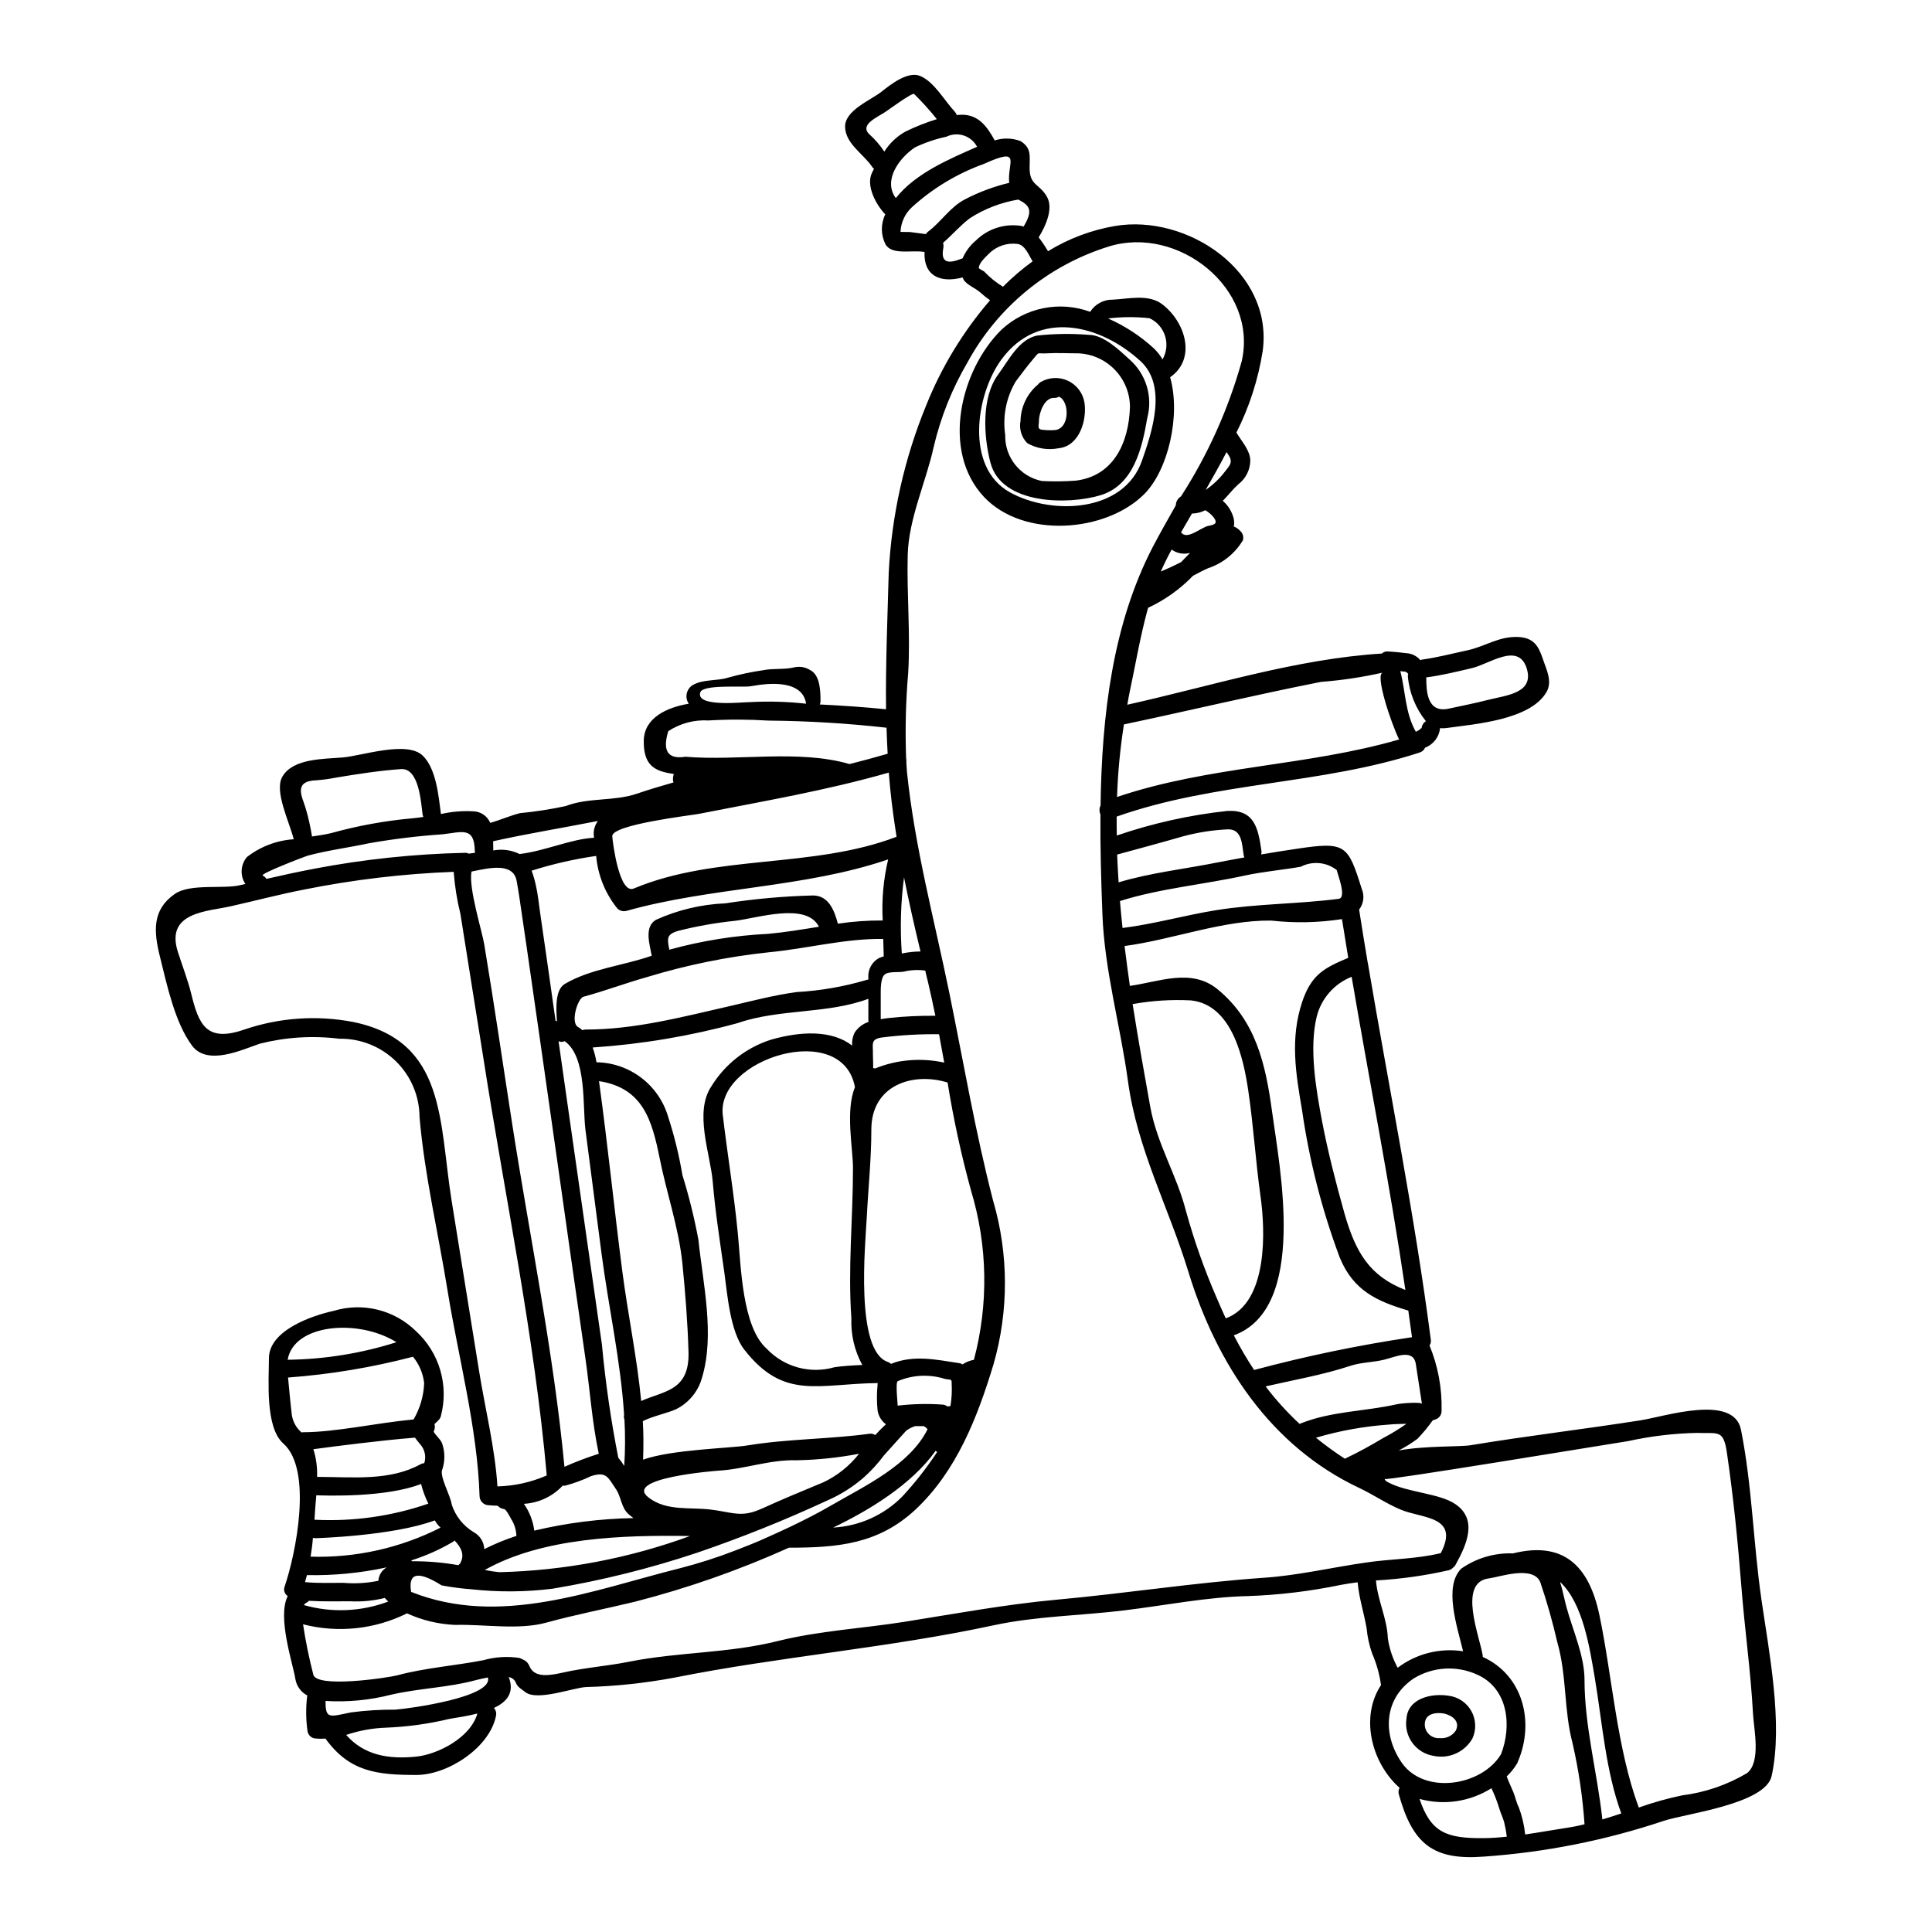 <?xml version="1.0" encoding="UTF-8"?>
<!-- Uploaded to: ICON Repo, www.iconrepo.com, Generator: ICON Repo Mixer Tools -->
<svg fill="#000000" width="800px" height="800px" version="1.1" viewBox="144 144 512 512" xmlns="http://www.w3.org/2000/svg">
 <g>
  <path d="m520.74 336.98c0.066-0.766 0.488-1.453 1.141-1.859-2.75-3.422-4.418-7.586-4.793-11.961 0.02-0.188 0.051-0.371 0.098-0.551-0.266-0.453-0.777-0.711-1.301-0.652l-0.789-0.098c1.402 5.344 1.238 10.949 4.109 16.066 0.262-0.164 0.551-0.262 0.816-0.426 0.262-0.168 0.719-0.688 0.719-0.52zm90.031 230.74c2.019 14.012 5.801 32.945 2.734 46.926-1.629 7.477-22.938 10-28.574 11.895l0.004-0.004c-15.426 5.168-31.445 8.352-47.676 9.48-13.492 1.043-18.895-3.356-22.551-16.488l0.004 0.004c-0.18-0.59-0.105-1.227 0.195-1.762-0.133-0.129-0.266-0.195-0.395-0.328-7.168-6.691-10.035-18.543-4.527-26.883 0-0.066-0.031-0.129-0.031-0.195-0.402-2.809-1.18-5.547-2.312-8.148-0.766-2.16-1.262-4.406-1.469-6.691-0.719-4.137-2.019-8.016-2.383-12.203-1.527 0.195-3.094 0.422-4.594 0.715l0.004 0.004c-8.039 1.66-16.203 2.641-24.406 2.934-10.852 0.227-22.043 2.477-32.781 3.781-11.375 1.398-23.395 1.531-34.574 3.938-27.945 6.031-56.797 8.309-84.82 13.914-7.656 1.434-15.414 2.262-23.199 2.473-3.289 0.098-12.988 3.812-16.164 1.371-1.012-0.789-2.117-1.336-2.574-2.574-0.332-0.766-1.035-1.309-1.859-1.434 1.598 4.137-0.52 6.617-3.938 8.18 0.523 0.559 0.73 1.344 0.559 2.086-1.66 8.438-12.773 15.672-21.082 15.672-10.426 0-17.758-0.816-24.117-9.648v0.004c-0.996 0.078-2 0.055-2.996-0.062-0.848-0.215-1.512-0.879-1.727-1.73-0.473-3.191-0.504-6.438-0.098-9.641-1.684-0.875-2.852-2.496-3.148-4.371-0.684-4.203-4.856-16.391-2.023-21.965v0.004c-0.848-0.543-1.191-1.609-0.816-2.543 2.934-8.57 7.527-30.922-0.359-37.895-4.856-4.301-3.812-16.781-3.812-22.551 0-7.477 11.535-11.371 17.172-12.594 3.777-1.145 7.789-1.25 11.617-0.309 3.828 0.941 7.336 2.891 10.152 5.652 3.059 2.793 5.289 6.371 6.461 10.34 1.168 3.973 1.227 8.191 0.172 12.191-0.195 0.91-1.078 1.5-1.695 2.117v0.004c0.188 0.676 0.105 1.398-0.227 2.016 0.586 1.074 1.988 2.184 2.277 3.195v0.004c0.734 2.164 0.758 4.508 0.066 6.691-0.977 1.727 2.152 7.039 2.445 9.414 0.996 3.066 3.066 5.672 5.832 7.332 1.664 0.898 2.727 2.606 2.801 4.496 2.75-1.391 5.606-2.562 8.539-3.516 0-0.066-0.031-0.098-0.031-0.164-0.082-1.543-0.566-3.035-1.402-4.332-0.262-0.488-1.309-2.543-1.859-2.606h0.004c-0.656-0.066-1.262-0.383-1.695-0.883-0.883-0.031-1.664-0.062-2.363-0.129h0.004c-1.344-0.02-2.426-1.102-2.445-2.441-0.555-17.922-5.606-36.66-8.469-54.383-2.445-15.184-6.125-30.664-7.43-45.98l-0.004-0.004c-0.016-5.59-2.273-10.945-6.269-14.855-3.996-3.914-9.391-6.062-14.984-5.965-7.035-0.875-14.176-0.434-21.051 1.301-4.793 1.629-13.949 6-18.023 0.488-4.562-6.191-6.617-16.094-8.469-23.527-1.664-6.648-2.121-12.414 3.91-16.617 4.074-2.871 12.938-1.238 17.434-2.363l1.305-0.297-0.004 0.008c-1.469-2.203-1.309-5.109 0.395-7.137 3.574-2.781 7.898-4.426 12.418-4.723-1.234-4.793-5.215-12.746-3.031-16.555 2.801-4.922 11.047-4.691 15.969-5.117 5.051-0.395 17.168-4.594 21.309-0.422 3.543 3.516 4.137 10.719 4.758 15.414 2.809-0.641 5.695-0.883 8.57-0.723 1.969 0.047 3.731 1.246 4.496 3.062 2.641-0.746 5.184-1.891 7.871-2.574 4.086-0.387 8.145-1.02 12.152-1.887 5.996-2.312 12.742-1.203 18.801-3.258 3.148-1.074 6.418-2.051 9.742-2.996l0.004-0.004c-0.109-0.281-0.164-0.578-0.164-0.879 0.023-0.465 0.102-0.926 0.23-1.371-5.117-0.68-8.051-2.277-7.949-8.828 0.098-6.125 6.254-8.832 11.926-9.777h-0.004c-0.543-0.789-0.734-1.77-0.531-2.707s0.785-1.75 1.605-2.246c2.754-1.598 6.449-1.012 9.445-1.988l0.004 0.004c2.984-0.84 6.023-1.48 9.09-1.926 2.801-0.586 5.637-0.094 8.539-0.816 1.383-0.262 2.812 0.004 4.008 0.754 2.672 1.305 2.754 5.668 2.754 8.113v-0.004c0.023 0.352-0.043 0.699-0.195 1.012 5.828 0.293 11.699 0.684 17.562 1.27-0.129-12.156 0.395-24.438 0.715-36.234v0.004c0.777-15.207 4.125-30.168 9.906-44.254 4.062-10.172 9.789-19.598 16.945-27.895-0.934-0.664-1.824-1.379-2.672-2.148-1.18-1.043-3.519-1.969-4.328-3.289-0.094-0.195-0.16-0.426-0.262-0.617-6.031 1.574-10.363-0.457-10.102-6.746-3.289-0.621-8.605 0.945-10.332-2.019v-0.004c-1.273-2.488-1.297-5.438-0.066-7.949-2.41-2.481-5.211-7.594-3.519-11.02 0.164-0.324 0.359-0.684 0.523-1.043-0.137-0.125-0.27-0.254-0.391-0.395-2.363-3.586-7.035-6.094-7.266-10.594-0.23-4.5 6.941-7.266 9.68-9.48 2.383-1.891 6.977-5.512 10.234-4.137 3.746 1.574 6.418 6.551 9.125 9.414h-0.004c0.242 0.266 0.43 0.578 0.555 0.914 0.52-0.031 1.008-0.062 1.496-0.062 4.402 0.062 6.582 3.223 8.574 6.809h-0.004c2.25-0.723 4.676-0.656 6.879 0.191 2.898 1.895 2.363 3.781 2.363 7.141 0 4.625 2.574 4.106 4.559 7.527 1.859 3.148-0.355 7.871-2.016 10.594-0.066 0.094-0.129 0.129-0.164 0.191h-0.004c0.906 1.188 1.742 2.43 2.508 3.715 5.449-3.348 11.488-5.621 17.793-6.691 19.027-3.195 41.938 11.988 39.102 33.105-1.184 7.535-3.535 14.84-6.973 21.648 1.402 2.363 3.613 4.66 3.68 7.394-0.027 2.488-1.207 4.82-3.191 6.324-1.402 1.27-2.543 2.754-3.844 4.109v-0.004c-0.105 0.066-0.203 0.141-0.293 0.23 1.441 1.234 2.465 2.883 2.93 4.723 0.156 0.695 0.168 1.418 0.035 2.117 0.691 0.273 1.305 0.711 1.789 1.273 0.625 0.613 0.859 1.52 0.621 2.359-2.086 3.508-5.363 6.144-9.234 7.426-1.336 0.586-2.637 1.27-3.977 1.988v-0.004c-3.418 3.547-7.461 6.43-11.926 8.508-2.113 7.625-3.391 15.414-5.051 23.168-0.16 0.848-0.293 1.66-0.453 2.512 22.191-4.926 44.723-12.156 67.457-13.562 0.418-0.402 0.996-0.602 1.574-0.551 1.789 0.094 3.68 0.293 5.512 0.52 1.223 0.207 2.332 0.844 3.129 1.797 0.148-0.09 0.312-0.148 0.488-0.168 4.043-0.551 7.949-1.598 11.926-2.445 4.758-1.008 8.309-3.746 13.457-3.543 4.172 0.191 5.406 2.363 6.551 5.734 0.914 2.801 2.672 5.996 0.98 8.895-4.328 7.394-18.969 8.438-26.328 9.48l-0.004 0.008c-0.613 0.09-1.242 0.102-1.859 0.031v0.074c-0.262 2.312-1.797 4.285-3.973 5.117-0.273 0.641-0.824 1.121-1.5 1.301-26.199 8.539-54 7.707-80.23 16.961 0 1.66 0 3.324 0.031 5.019 9.484-3.25 19.297-5.438 29.266-6.516 7.137-0.395 8.18 4.398 9.055 10.457h-0.004c0.062 0.359 0.043 0.727-0.062 1.074 3.062-0.523 6.125-1.012 9.188-1.465 13.297-2.023 13.777-1.141 17.469 10.555v0.004c0.785 1.824 0.523 3.934-0.688 5.512 0.715 4.691 1.5 9.383 2.281 14.078 0.031 0.094 0.031 0.16 0.062 0.262 5.613 33.199 12.34 66.348 16.668 99.734 0.07 0.508-0.059 1.023-0.359 1.434 2.262 5.488 3.352 11.387 3.199 17.32 0.02 0.875-0.445 1.688-1.211 2.117-0.371 0.16-0.75 0.301-1.137 0.422-1.219 1.723-2.57 3.352-4.035 4.875-1.566 1.176-3.238 2.211-4.984 3.098 7.234-1.305 16.262-0.914 19.16-1.402 14.926-2.477 29.98-4.238 44.938-6.586 6.449-1.008 24.699-7.086 26.621 2.512 2.977 14.992 3.219 29.785 5.391 44.805zm-3.781 46.176c3.75-3 1.793-11.637 1.574-15.742-0.617-11.414-2.215-22.434-3.094-33.852-0.949-11.957-2.086-23.395-3.812-35.258-0.945-6.32-2.215-5.082-7.871-5.309v-0.004c-6.172 0.129-12.316 0.859-18.348 2.184-6.617 1.039-64.457 10.586-64.457 10.031v0.035c0 0.328 0.488 0.648 1.074 0.945 4.988 2.606 13.523 2.832 17.66 5.703 5.902 4.039 3.031 10.629 0.062 15.965l0.004 0.004c-0.164 0.336-0.41 0.625-0.715 0.844-0.305 0.336-0.699 0.574-1.141 0.688-6.34 1.438-12.793 2.344-19.285 2.703 0.426 5.246 2.969 10.105 3.148 15.316v-0.004c0.398 2.742 1.281 5.391 2.606 7.824 4.953-3.742 11.207-5.316 17.34-4.367-1.574-6.551-5.215-17.141-0.492-21.895 4.012-2.801 8.824-4.223 13.715-4.043 12.988-3.227 20.074 2.801 22.91 16.391 3.391 16.195 4.594 35.258 10.426 50.965l0.004-0.004c3.746-1.332 7.578-2.406 11.469-3.223 6.086-0.762 11.949-2.773 17.223-5.898zm-38.348 12.285c1.691-0.523 3.356-1.043 5.019-1.598-4.141-11.211-5.051-24.18-7.012-35.844-1.367-8.051-3.148-19.91-9.223-25.512 0.719 2.18 1.109 4.531 1.727 6.746 1.629 6.027 4.758 12.84 4.758 19.16 0.004 12.395 3.391 24.656 4.731 37.043zm-9.648 2.246c1.656-0.242 3.301-0.57 4.922-0.98-0.492-7.195-1.547-14.344-3.148-21.375-2.383-8.895-1.5-17.953-4.074-26.883v-0.004c-1.23-5.359-2.731-10.656-4.496-15.863-1.859-4.598-10.918-1.371-13.523-1.043-8.539 0.945-2.445 15.605-1.727 20.531v-0.004c0.016 0.098 0.016 0.195 0 0.293 0.016 0.02 0.039 0.027 0.066 0.031 10.594 4.856 13.648 17.105 9.352 27.469 0 0.066-0.066 0.098-0.098 0.16-0.066 0.164-0.066 0.297-0.129 0.426-0.777 1.32-1.734 2.527-2.84 3.586 0.523 1.465 1.207 2.832 1.793 4.266 0.52 1.27 0.746 2.672 1.402 3.914 0.871 2.32 1.441 4.738 1.691 7.203 3.609-0.523 7.223-1.172 10.824-1.727zm-20.691-298.94c5.117-1.27 12.445-1.828 10.234-8.543-2.281-6.742-9.84-0.977-14.402 0.098-4.012 0.949-7.871 1.895-11.93 2.445-0.098 0-0.16-0.031-0.227 0 0 3.324 0.066 9.613 5.965 8.309 3.418-0.746 6.973-1.43 10.359-2.309zm5.019 301.25c-0.16-1.305-0.398-2.598-0.715-3.875-0.363-1.27-0.945-2.414-1.309-3.684-0.555-1.809-1.242-3.57-2.051-5.281-5.672 3.586-12.59 4.613-19.062 2.836 2.996 8.895 7.086 10.492 17.074 10.395 2.023-0.031 4.039-0.16 6.062-0.391zm-1.531-21.863c2.898-7.477 1.922-17.32-6.195-21.02-5.426-2.535-11.758-2.191-16.879 0.91-7.914 5.246-8.504 14.766-3.227 22.387 6.031 8.637 21.312 6.117 26.301-2.277zm-15.969-53.277c5.086-9.812-4.82-9.16-10.492-11.473-3.938-1.625-7.301-4.008-11.113-5.797-23.527-11.078-37.863-33.012-45.293-57.32-5.277-17.234-13.523-32.359-16-50.477-2.023-14.828-6.227-29.324-6.777-44.316-0.328-8.57-0.586-17.434-0.523-26.395h0.004c-0.344-0.754-0.332-1.617 0.031-2.363 0.328-23.754 3.148-48 13.918-68.66 1.922-3.648 3.973-7.266 6.027-10.883h-0.004c0.023-0.969 0.539-1.859 1.371-2.359 7.133-11.062 12.562-23.141 16.098-35.82 4.398-19.453-17.012-36.105-35.258-30.402v0.004c-15.977 4.969-29.391 15.969-37.395 30.664-4.086 6.961-7.106 14.496-8.961 22.352-2.051 9.418-6.648 19.031-6.906 28.711-0.262 10.457 0.746 20.82 0.129 31.246-0.641 7.512-0.824 15.051-0.551 22.582 0.082 0.352 0.105 0.719 0.062 1.078 0.066 0.848 0.066 1.723 0.16 2.57 2.086 20.141 7.238 39.074 11.273 58.785 3.781 18.5 6.844 36.66 11.57 54.906h0.004c4.113 14.102 4.16 29.082 0.129 43.211-4.238 14.012-9.773 28.383-20.754 38.648-9.812 9.125-20.598 10.066-33.5 10.066-13.152 5.926-26.793 10.715-40.766 14.305-7.789 1.895-15.809 3.426-23.492 5.543-7.43 2.051-16.531 0.395-24.215 0.617-4.406-0.191-8.73-1.23-12.738-3.062-8.539 4.242-18.316 5.269-27.551 2.898 0.676 4.465 1.578 8.891 2.703 13.262 0.652 3.777 19.781 0.914 22.258 0.262 7.398-1.988 15.254-2.539 22.828-4.008 3.125-0.887 6.406-1.09 9.617-0.586 1.266 0.586 2.019 0.816 2.574 2.117 1.367 3.457 5.93 2.383 8.988 1.727 5.769-1.305 11.668-1.695 17.5-2.871 13.102-2.606 26.332-2.18 39.527-5.512 10.789-2.668 22.195-3.289 33.176-5.019 13.551-2.148 26.977-4.656 40.633-5.902 18.312-1.66 36.5-4.531 54.812-5.801 9.156-0.617 18.051-2.754 27.105-4.039 6.625-0.992 13.223-0.895 19.789-2.488zm-4.988-39.531c-0.555-3.519-1.109-7.137-1.629-10.586-0.652-4.172-5.379-1.891-8.406-1.141-2.938 0.715-6.129 0.684-8.961 1.629-7.301 2.41-14.926 3.715-22.434 5.441l-0.008-0.004c2.715 3.586 5.746 6.926 9.055 9.977 0.098-0.066 0.129-0.129 0.262-0.164 8.184-3.258 16.852-3.148 25.355-5.051 1.359-0.328 6.672-0.688 6.766-0.102zm-2.641-17.711-0.98-7.039c-8.266-2.445-14.562-5.277-18.148-14.012h-0.004c-4.727-12.625-8.082-25.727-10-39.07-1.695-9.871-3.195-19.027 0.031-28.734 2.477-7.359 5.996-9.023 12.203-11.664-0.551-3.426-1.105-6.848-1.66-10.266l-0.004 0.004c-6.199 0.957-12.5 1.09-18.734 0.391-12.809-0.16-26.035 5.019-38.875 6.746 0.426 3.519 0.914 7.039 1.402 10.555 7.559-1.008 16.258-4.82 23.223 0.883 10.133 8.309 12.742 19.746 14.465 32.457 1.992 14.762 9.516 52.102-10.133 59.273 1.625 3.156 3.418 6.223 5.375 9.184 13.773-3.691 27.742-6.59 41.844-8.688zm-1.5 22.969c-1.629 0.035-3.191 0.066-4.5 0.195v0.004c-6.594 0.445-13.117 1.613-19.453 3.488 2.453 1.988 5.008 3.848 7.656 5.57 3.488-1.664 6.777-3.457 10.137-5.477v0.004c2.133-1.121 4.191-2.379 6.168-3.762zm-1.918-181.35c-2.211-4.566-6.352-17.012-4.398-17.711-5.363 1.211-10.809 2.027-16.289 2.445-17.5 3.453-34.805 7.59-52.234 11.273-1.004 6.363-1.613 12.785-1.828 19.227 24.469-8.262 50.211-8.133 74.75-15.234zm-14.5 125.52c2.969 10.426 6.691 16.68 16.164 20.363-4.074-27.766-9.547-55.363-14.242-82.996v0.004c-4.606 1.82-8.055 5.75-9.254 10.559-2.051 8.406-0.191 19.16 1.406 27.668 1.559 8.176 3.676 16.375 5.926 24.402zm-1.531-83.289c2.281-0.262-0.359-6.691-0.488-7.629-2.738-2.133-6.469-2.477-9.551-0.875-4.883 0.848-9.871 1.27-14.727 2.312-10.723 2.363-22.746 3.453-33.176 6.777 0.195 2.379 0.426 4.758 0.684 7.137 8.344-1.043 16.555-3.391 24.832-4.723 10.855-1.734 21.453-1.598 32.426-3zm-29.914 111.18c11.367-4.168 10.457-23.656 9.223-32.328-1.309-9.348-1.863-18.699-3.258-28.086-1.273-8.602-4.301-22.68-15.152-23.852h-0.004c-5.18-0.27-10.375 0.059-15.48 0.98 1.438 9.219 3.066 18.277 4.66 27.16 1.793 9.969 7.086 18.18 9.512 27.828h0.004c2.156 7.789 4.859 15.414 8.082 22.828 0.789 1.852 1.602 3.68 2.418 5.469zm4.953-122.16h-0.004c-0.094-0.184-0.16-0.383-0.195-0.586-0.457-2.934-0.422-7.086-4.363-6.844-3.969 0.191-7.902 0.816-11.734 1.855-5.766 1.66-11.598 3.227-17.434 4.82 0.098 2.445 0.227 4.922 0.395 7.363 8.371-2.539 17.82-3.582 26.371-5.309 2.336-0.469 4.652-0.863 6.965-1.301zm-5.086-102.34c1.27-1.629 2.184-2.477 0.715-4.531-0.129-0.16-0.227-0.359-0.359-0.555-1.789 3.457-3.68 6.777-5.539 10.035h0.004c1.984-1.359 3.738-3.039 5.184-4.965zm-4.402 14.469c1.438-0.297 2.609-0.555 1.309-2.281v-0.004c-0.613-0.746-1.352-1.375-2.188-1.855-1.094 0.57-2.309 0.875-3.539 0.883-0.945 1.629-1.922 3.289-2.871 4.953 1.496 2.262 5.273-1.32 7.293-1.711zm-7.328 9.645c0.816-0.848 1.594-1.66 2.41-2.477-1.68 0.465-3.477 0.141-4.887-0.879-1.047 1.922-1.992 3.844-2.871 5.828 1.797-0.762 3.59-1.578 5.352-2.492zm-39.293-79.754c0-0.035-0.031-0.035-0.066-0.066-0.945-1.496-1.926-4.234-3.938-4.531-2.793-0.367-5.602 0.586-7.594 2.578-0.91 0.914-2.508 2.309-2.699 3.711 0 0.328 1.18 0.816 1.398 0.98 1.484 1.578 3.172 2.945 5.019 4.074 2.438-2.457 5.074-4.715 7.879-6.746zm-2.414-9.191c2.477-4.137 1.828-5.539-1.402-7.168-4.555 0.758-8.914 2.434-12.805 4.922-2.606 1.969-4.723 4.465-7.137 6.551 0.137 0.453 0.16 0.934 0.066 1.398-1.043 5.445 3.617 3.195 5.117 2.703v0.004c0.789-1.828 1.992-3.445 3.519-4.727 3.246-3.203 7.856-4.629 12.348-3.812 0.098 0.031 0.195 0.098 0.293 0.129zm-3.812-11.598c-0.582-5.312 3.617-9.68-6.777-4.988-7.035 2.539-13.5 6.438-19.027 11.469-1.82 1.695-2.894 4.039-3 6.519 0.848 0 1.629 0.035 2.477 0.035 1.141 0.129 2.312 0.293 3.488 0.453l0.746 0.098c0.16-0.266 0.375-0.496 0.621-0.68 3.422-2.543 5.832-6.519 9.773-8.543 3.707-1.926 7.637-3.391 11.699-4.363zm-9.352 311.91c3.922-14.762 3.648-30.324-0.789-44.938-2.574-9.398-4.641-18.926-6.188-28.547-9.32-2.867-20.203 0.75-20.203 12.449 0 7.82-0.816 15.414-1.207 23.199-0.395 7.301-3.125 35.324 5.512 38.387l-0.004 0.004c0.34 0.098 0.652 0.277 0.91 0.52 6-2.445 11.832-1.141 18.055-0.191v-0.004c0.324 0.039 0.637 0.148 0.914 0.324 0.906-0.605 1.926-1.016 3-1.203zm0.848-321.46-0.004-0.004c-1.547-2.945-5.156-4.125-8.145-2.668-2.883 0.613-5.68 1.566-8.34 2.836-4.238 2.867-8.508 8.766-5.055 13.426 5.25-6.586 13.984-10.266 21.539-13.594zm-6.746 327.69c0.062-1.305-0.395-0.848-1.828-1.18l0.004-0.004c-4.102-1.285-8.527-1.066-12.48 0.621-0.648 0.395 0.066 6.449 0 6.484v-0.004c3.902-0.461 7.84-0.559 11.762-0.289 0.5 0 0.984 0.172 1.371 0.488 0.281-0.043 0.562-0.062 0.848-0.07 0.332-1.996 0.441-4.027 0.324-6.047zm-1.969-84.984-1.371-7.527 0.004 0.004c-5.109-0.07-10.219 0.223-15.285 0.875-2.934 0.488-2.184 1.727-2.246 4.531 0 0.395 0.129 3.543 0.031 3.543 0.18 0.008 0.359 0.055 0.523 0.129 5.809-2.367 12.199-2.914 18.324-1.566zm-1.859 103.2h0.004c-0.156-0.09-0.301-0.199-0.426-0.328-6.387 8.992-17.855 15.906-27.16 20.336v0.004c6.918-0.363 13.449-3.293 18.316-8.215 3.402-3.676 6.496-7.625 9.25-11.809zm-0.488-115.61c-0.621-3.031-1.27-6.031-1.969-9.023-0.266-1.012-0.488-1.969-0.715-2.965h0.004c-1.914-0.266-3.859-0.168-5.734 0.293-1.34 0.227-3.781-0.098-4.887 0.652-1.27 0.816-1.18 4.137-1.18 5.512v6.414l2.051-0.293h-0.004c4.125-0.441 8.27-0.641 12.418-0.602zm-2.055 109.59h0.004c-0.273-0.363-0.633-0.656-1.043-0.848h-2.277c-0.852 0.27-1.648 0.676-2.363 1.207-1.969 2.18-3.914 4.363-5.902 6.551-1.551 2.094-3.309 4.027-5.25 5.766-2.879 2.523-6.133 4.59-9.641 6.125-11.242 5.219-22.75 9.84-34.477 13.852-12.547 4.195-25.402 7.398-38.449 9.578-7.109 0.887-14.293 0.941-21.414 0.164-2.676-0.199-5.344-0.547-7.981-1.043-6.223-3.914-8.93-3.391-8.082 1.723 23.492 9.387 47.965-0.422 71.07-6.223v0.004c5.129-1.312 10.18-2.934 15.117-4.856 2.672-1.047 5.375-2.086 7.984-3.293 2.051-0.91 4.106-1.855 6.125-2.801 3.809-1.824 7.562-3.715 11.309-5.902 8.605-4.996 20.531-10.543 25.254-20.016zm2.445-347.2h0.004c-1.871-2.352-3.883-4.586-6.031-6.691-0.453-0.426-6.84 4.234-7.086 4.398-2.184 1.629-7.723 3.648-4.66 6.387 1.465 1.332 2.758 2.844 3.852 4.496 1.402-2.234 3.352-4.074 5.664-5.344 2.66-1.293 5.414-2.383 8.242-3.258zm-4.328 220.57c-1.574-6.551-3.062-13.066-4.363-19.648-0.883 6.688-1.082 13.445-0.59 20.172 0.062-0.027 0.129-0.039 0.199-0.035 1.559-0.316 3.141-0.484 4.731-0.5zm-6.344-30.406c-0.652-4.141-1.238-8.309-1.66-12.512-0.164-1.469-0.266-2.969-0.395-4.5-16.586 4.758-33.367 7.598-50.383 10.949-2.051 0.395-23.133 2.832-22.906 5.93 0.164 2.055 1.891 15.445 5.703 13.848 21.707-9.129 47.418-5.215 69.641-13.715zm-2.363-21.996c-0.129-2.281-0.227-4.594-0.297-6.906h0.004c-10.391-1.168-20.832-1.797-31.285-1.887-5.293-0.336-10.605-0.348-15.898-0.035-3.766-0.234-7.504 0.762-10.656 2.832-1.629 5.246-0.098 7.531 4.531 6.781 13.945 1.18 29.945-1.969 43.438 1.922 0.016 0 0.031 0.016 0.031 0.031 3.371-0.855 6.762-1.766 10.117-2.742zm-1.043 53.699c-0.035-1.465-0.066-3.031-0.133-4.625-10.102-0.164-20.332 2.606-30.434 3.543v0.004c-10.859 1.156-21.582 3.34-32.031 6.516-5.703 1.598-11.277 3.715-16.977 5.246-1.531 0.422-3.543 6.906-1.402 8.047h0.004c0.402 0.223 0.773 0.496 1.105 0.816 0.27-0.105 0.555-0.16 0.844-0.164 13.035 0 25.289-3.258 39.105-6.418 5.703-1.336 11.078-2.734 16.879-3.519 6.195-0.348 12.328-1.406 18.281-3.148 0.219-0.086 0.449-0.141 0.688-0.16v-0.457c-0.176-2.129 0.898-4.164 2.754-5.215 0.426-0.18 0.859-0.34 1.301-0.469zm-0.266-9.512h0.004c-0.305-5.438 0.18-10.895 1.438-16.195-22.223 7.594-46.84 7.301-69.375 13.652h-0.004c-0.84 0.207-1.727-0.023-2.359-0.617-3.234-3.984-5.195-8.844-5.641-13.957-5.801 0.832-11.523 2.141-17.109 3.914 0.484 1.293 0.867 2.621 1.141 3.973 0.617 2.703 0.852 5.539 1.27 8.266 1.336 9.184 2.648 18.367 3.938 27.551v0.004c0.121 0.016 0.242 0.047 0.355 0.098-0.223-3.488-0.484-8.344 2.09-9.875 6.742-4.008 15.539-4.852 23.035-7.477-0.484-2.832-2.113-7.625 1.113-9.512v-0.004c5.797-2.629 12.047-4.109 18.406-4.371 7.703-1.195 15.473-1.891 23.262-2.086 4.172 0.035 5.641 4.074 6.555 7.477v0.004c3.93-0.594 7.898-0.875 11.871-0.852zm-1.988 136.37h0.004c0.895-1.004 1.84-1.961 2.836-2.867-1.195-0.887-1.992-2.211-2.215-3.68-0.227-2.266-0.227-4.551 0-6.816 0-0.129 0.031-0.262 0.031-0.422-15.805 0.16-24.832 4.625-35.352-8.863-3.781-4.82-4.5-14.828-5.312-20.625-1.141-8.02-2.383-15.906-3.062-23.984-0.652-7.363-4.953-18.277-0.359-25.156 3.621-5.891 9.242-10.289 15.836-12.383 7.871-2.246 16.098-2.606 21.477 1.574h-0.004c-0.082-1.176 0.141-2.356 0.648-3.418 0.883-1.348 2.191-2.359 3.719-2.867-0.039-0.129-0.059-0.258-0.062-0.391v-5.727c-10.82 4.074-23.562 2.609-34.574 6.422v0.004c-12.582 3.438-25.473 5.609-38.484 6.481 0.449 1.273 0.789 2.582 1.008 3.914 4.297 0.066 8.457 1.508 11.875 4.109 3.418 2.602 5.914 6.231 7.121 10.355 1.637 5.047 2.902 10.211 3.781 15.445 1.742 5.617 3.156 11.328 4.234 17.109 1.207 11.664 4.402 25.191 0.945 36.605-1 3.641-3.516 6.676-6.906 8.34-1.824 0.883-6.484 1.926-8.766 3.148 0.195 3.391 0.195 6.812 0.066 10.203 7.562-2.707 23.039-3 27.734-3.781 10.719-1.758 21.566-1.629 32.355-3.094h-0.004c0.5-0.062 1.008 0.062 1.418 0.355zm-3.422-18.574h0.004c-2.059-3.769-3.062-8.023-2.898-12.32-0.945-13.586 0.426-26.371 0.426-39.914 0-5.086-2.055-15.254 0.523-21.375-3.289-18.02-36.758-7.562-35.031 7.332 1.234 10.523 2.996 20.984 4.008 31.574 0.816 8.309 1.074 24.668 7.691 30.438h-0.004c2.254 2.367 5.113 4.07 8.27 4.926 3.152 0.855 6.481 0.832 9.621-0.074 1.906-0.301 4.875-0.496 7.379-0.594zm-10.461 31.148 0.004 0.004c3.758-1.75 7.047-4.367 9.598-7.633-5.469 1.047-11.02 1.625-16.586 1.727-7.203-0.195-13.719 2.363-20.695 2.754-0.789 0.062-25.191 1.922-18.539 7.086 4.758 3.715 11.02 2.543 16.531 3.227 4.953 0.617 7.332 1.789 11.238 0.617l-0.004 0.004c0.812-0.258 1.609-0.562 2.383-0.914 5.242-2.41 10.688-4.625 16.059-6.875zm-1.027-147.29c-3.324-6.582-16.227-2.281-22.254-1.574-5.043 0.52-10.039 1.402-14.957 2.641-3.391 0.945-2.938 2.184-2.445 5.019v-0.004c8.562-2.367 17.359-3.773 26.23-4.203 4.473-0.414 8.973-1.16 13.426-1.879zm-18.273-59.531c4.957-0.27 9.926-0.129 14.863 0.422-0.789-5.477-7.477-5.606-12.203-5.019-0.945 0.129-1.793 0.266-2.508 0.395-1.969 0.359-12.68-0.586-13.328 1.629-1.258 4.039 11.375 2.539 13.176 2.574zm-28.836 185.22c5.926-2.707 12.805-2.578 12.543-12.906-0.227-7.918-0.848-15.742-1.629-23.617-0.977-9.48-4.172-18.543-6.027-27.859-2.023-10.004-4.402-18.605-16.066-20.398 2.309 16.777 4.008 33.691 6.191 50.508 1.469 11.297 3.883 22.77 4.988 34.273zm12.934 35.777c-17.789-0.297-39.133 0.395-54.383 8.992 1.277 0.273 2.574 0.469 3.875 0.59 17.246-0.422 34.309-3.656 50.508-9.582zm-14.988-4.758c-0.457-0.328-0.883-0.684-1.305-1.043-1.969-1.758-1.922-4.562-3.32-6.617-2.121-3.094-2.481-4.785-6.617-3.453-2.227 1.062-4.551 1.914-6.938 2.543-0.188 0.004-0.371-0.008-0.555-0.035-2.684 2.875-6.371 4.606-10.297 4.828 1.48 2.106 2.426 4.547 2.754 7.102 8.613-2.051 17.426-3.164 26.277-3.324zm-2.441-13.816c0.266-4.078 0.289-8.172 0.062-12.254-0.164-0.426-0.195-0.891-0.098-1.336-0.914-14.273-4.137-28.605-5.965-42.586-1.434-10.949-2.856-21.898-4.269-32.848-0.816-6.223 0.426-19.391-5.539-23.562h0.004c-0.297 0.164-0.641 0.234-0.977 0.199-0.211-0.035-0.422-0.09-0.621-0.164 0.883 6.125 1.75 12.227 2.609 18.309 2.965 20.73 5.93 41.461 8.895 62.188v0.004c0.934 10.027 2.379 20 4.328 29.883l0.031 0.035c0.566 0.672 1.082 1.383 1.539 2.133zm-7.984-166.49c-0.031-0.129-0.031-0.262-0.066-0.395-0.176-1.434 0.211-2.883 1.074-4.043-9.223 1.828-18.539 3.324-27.762 5.375 0 0.816 0.031 1.629 0.031 2.445 2.367-0.453 4.816-0.121 6.977 0.945 6.746-0.797 13.605-3.992 19.746-4.316zm1.238 163.25c-1.793-8.34-2.363-17.234-3.586-25.586-2.738-18.992-5.445-37.984-8.121-56.973-2.441-17.207-4.91-34.438-7.398-51.684-0.652-4.527-1.309-9.055-1.992-13.586-0.191-1.27-0.422-2.574-0.645-3.844-0.852-5.211-7.43-3.519-11.996-2.606-0.789 4.434 2.773 15.605 3.391 19.32 2.641 15.871 4.957 31.84 7.43 47.738 4.695 30.172 10.949 60.285 13.82 90.688h-0.004c2.969-1.32 6.008-2.473 9.102-3.457zm-26.852 8.66c4.504-0.109 8.941-1.094 13.066-2.902-3.258-37.02-11.074-73.809-16.777-110.5-2.008-12.75-4.109-25.523-6.098-38.285-0.91-3.668-1.508-7.41-1.789-11.18-13.301 0.504-26.543 2.07-39.594 4.691-6.551 1.27-12.969 2.969-19.488 4.438-6.16 1.398-17.402 1.496-14.012 12.086 1.18 3.715 2.609 7.332 3.543 11.113 1.969 8.051 3.977 12.938 13.941 9.512 9.312-3.199 19.301-3.906 28.973-2.051 24.73 5.082 22.711 26.426 26.102 47.445 2.441 15.02 4.863 30.043 7.266 45.066 1.609 10.027 4.215 20.387 4.867 30.59zm-26.883 59.141c3.648-0.266 25.934-3.324 24.34-8.504-1.203 0.227-2.312 0.488-3.094 0.684-7.398 2.019-15.055 2.148-22.52 3.879l0.004-0.004c-5.68 1.457-11.551 2.019-17.402 1.664-0.035 4.887 1.008 4.203 6.742 3.031 3.957-0.52 7.941-0.762 11.93-0.727zm19.285-226.83c0.586-0.066 1.141-0.164 1.691-0.23h0.004c-0.051-0.137-0.086-0.277-0.098-0.422-0.098-6.648-3.453-5.019-8.602-4.465-6.5 0.445-12.973 1.23-19.391 2.363-5.309 1.141-10.918 1.859-16.16 3.258-0.945 0.262-12.938 4.887-12.059 5.309 0.41 0.188 0.75 0.496 0.98 0.883 4.234-0.98 8.473-1.895 12.742-2.707h-0.004c13.168-2.508 26.52-3.91 39.918-4.203 0.344-0.023 0.688 0.059 0.984 0.238zm-2.363 188.21c1.43-2.363 0.324-4.363-1.406-6.191-0.129 0.098-0.191 0.195-0.324 0.297h0.008c-3.512 2.09-7.25 3.762-11.148 4.984 0.047 0.082 0.102 0.156 0.164 0.227 4.129-0.031 8.254 0.32 12.316 1.043 0.098-0.098 0.16-0.227 0.297-0.293 0.008-0.008 0.051-0.043 0.086-0.043zm-11.5 51.086c5.734-0.617 14.371-5.051 16.137-11.414-2.512 0.652-5.148 1.047-7.332 1.406-5.527 1.328-11.168 2.113-16.848 2.34-3.606 0.121-7.172 0.77-10.586 1.926 4.801 5.418 11.219 6.492 18.629 5.742zm6.387-60.672c-0.609-0.559-1.125-1.207-1.531-1.926-11.215 4.172-31.738 4.723-31.738 4.723-0.188-0.016-0.375-0.051-0.555-0.098-0.129 1.691-0.359 3.356-0.617 4.988h-0.004c11.941 0.359 23.781-2.285 34.434-7.688zm-4.312-17.109c0.547-1.75 0.125-3.66-1.109-5.016-0.422-0.523-0.945-1.109-1.367-1.727-8.734 0.68-21.344 2.309-26.918 3.062 0.742 2.367 1.074 4.848 0.98 7.332 9.613 0.031 19.285 1.137 27.434-3.356v-0.004c0.309-0.152 0.637-0.25 0.98-0.293zm-2.836-11.566-0.004-0.004c1.715-2.934 2.676-6.246 2.805-9.641-0.293-2.562-1.324-4.988-2.965-6.977-10.848 2.84-21.93 4.688-33.109 5.512 0.332 3.356 0.621 6.777 1.016 10.004 0.293 1.777 1.203 3.391 2.574 4.562 0.09-0.039 0.191-0.062 0.289-0.066 8.766-0.004 19.359-2.445 29.391-3.394zm2.609-159.67-0.004-0.004c-0.113-0.211-0.191-0.445-0.227-0.684-0.426-3.258-0.945-12.316-5.703-11.992-5.703 0.395-11.535 1.309-17.203 2.25-1.734 0.348-3.488 0.586-5.25 0.715-6.254 0.195-3.68 4.496-2.902 7.168h0.004c0.758 2.531 1.344 5.113 1.758 7.723 1.828-0.262 3.543-0.52 5.019-0.879 7.047-1.961 14.258-3.277 21.543-3.934 0.91-0.074 1.902-0.207 2.961-0.367zm1.301 181.98c-0.828-1.664-1.473-3.41-1.926-5.215-9.32 3.648-25.352 3.094-27.762 2.996-0.129 1.629-0.297 3.148-0.359 4.469-0.031 0.684-0.098 1.367-0.129 2.051 0.031 0 0.066-0.031 0.129-0.031h0.004c10.195 0.508 20.391-0.941 30.043-4.269zm-10.629 25.934v0.004c-0.32-0.301-0.625-0.613-0.914-0.945-2.981 0.742-6.055 1.043-9.121 0.883-3.68 0-7.332 0.098-10.98-0.129v-0.004c-0.234 0.266-0.523 0.477-0.848 0.617-0.211 0.129-0.379 0.309-0.492 0.523 7.359 2.09 15.195 1.762 22.355-0.934zm-2.606-5.512v0.004c0.09-1.48 0.922-2.816 2.215-3.543-6.945 1.512-14.043 2.199-21.148 2.055-0.16 0.617-0.355 1.234-0.516 1.855 3.352 0.328 6.773 0.195 10.164 0.195h-0.004c3.109 0.262 6.238 0.078 9.293-0.547zm4.758-63.215c-10.105-6.297-27.18-4.852-28.809 4.66l0.004 0.004c9.777-0.121 19.488-1.688 28.809-4.644z"/>
  <path d="m527.92 593.39c2.535 0.324 4.762 1.832 6.004 4.062s1.352 4.922 0.293 7.246c-2.051 3.629-6.223 5.5-10.301 4.625-4.676-0.75-7.883-5.117-7.195-9.805 0.371-5.543 6.762-6.844 11.199-6.129zm1.855 9.285c1.273-2.539-0.941-4.074-3.148-4.594-2.672-0.395-5.344 0.297-5.019 3.391 0.277 1.938 2.023 3.32 3.977 3.148 1.645 0.164 3.246-0.582 4.184-1.945z"/>
  <path d="m452.02 224.65c6.188 4.723 9.09 14.465 2.082 19.32 2.871 10.168-0.555 24.602-6.809 30.922-10.199 10.234-32.031 11.93-42.508 0.816-11.434-12.156-6.297-33.562 4.598-44.316 3.098-2.891 6.938-4.867 11.09-5.707s8.457-0.512 12.434 0.949c1.301-2.047 3.574-3.266 5.996-3.223 4.219-0.199 9.465-1.562 13.117 1.238zm0.062 14.594c1.086-1.887 1.328-4.141 0.672-6.215s-2.152-3.777-4.121-4.699c-3.652-0.398-7.34-0.375-10.988 0.066 4.465 1.965 8.574 4.648 12.16 7.953 0.891 0.855 1.656 1.832 2.277 2.894zm-5.441 26.82c2.672-7.625 6.691-19.68-0.293-26.266-10.754-9.906-27.109-13.879-36.918-0.586-6.809 9.223-9.777 28.543 2.148 35.223 10.883 6.098 30.207 5.574 35.062-8.371z"/>
  <path d="m443.32 239.25c2.156 1.883 3.738 4.332 4.574 7.066 0.836 2.738 0.887 5.652 0.152 8.414-1.375 8.02-3.586 17.789-12.352 20.496-8.539 2.606-26.266 2.574-29.199-8.57-1.828-6.941-2.481-17.34 2.086-23.492 2.754-3.715 5.406-9.223 10.234-10.234 4.555-0.504 9.148-0.566 13.719-0.191 3.941-0.016 8.145 4.106 10.785 6.512zm0.129 12.594 0.004 0.004c-0.039-7.617-6.043-13.867-13.656-14.207-2.797 0-5.637-0.164-8.438 0-2.754 0.16-1.727-0.621-3.519 1.465-1.629 1.926-3.148 3.977-4.691 6.027-2.508 4.262-3.481 9.254-2.754 14.145-0.156 5.898 3.957 11.051 9.746 12.203 2.961 0.145 5.934 0.113 8.895-0.098 10.113-1.207 14.125-10.102 14.418-19.551z"/>
  <path d="m431.39 250.66c0.715 4.66-1.34 11.566-6.809 12.121-2.852 0.574-5.816 0.102-8.344-1.34-1.539-1.559-2.207-3.777-1.789-5.926 0.082-3.723 1.77-7.227 4.625-9.617 0.176-0.242 0.398-0.453 0.652-0.617 2.203-1.32 4.918-1.469 7.25-0.391 2.336 1.074 3.988 3.234 4.414 5.769zm-8.082 7.332c4.269-0.129 4.207-7.66 1.34-8.863h-0.004c-0.383 0.227-0.824 0.34-1.27 0.324-2.574-0.164-4.039 3.977-4.039 6.062 0 1.18-0.523 2.18 0.75 2.363h0.004c1.066 0.133 2.144 0.172 3.219 0.113z"/>
 </g>
</svg>